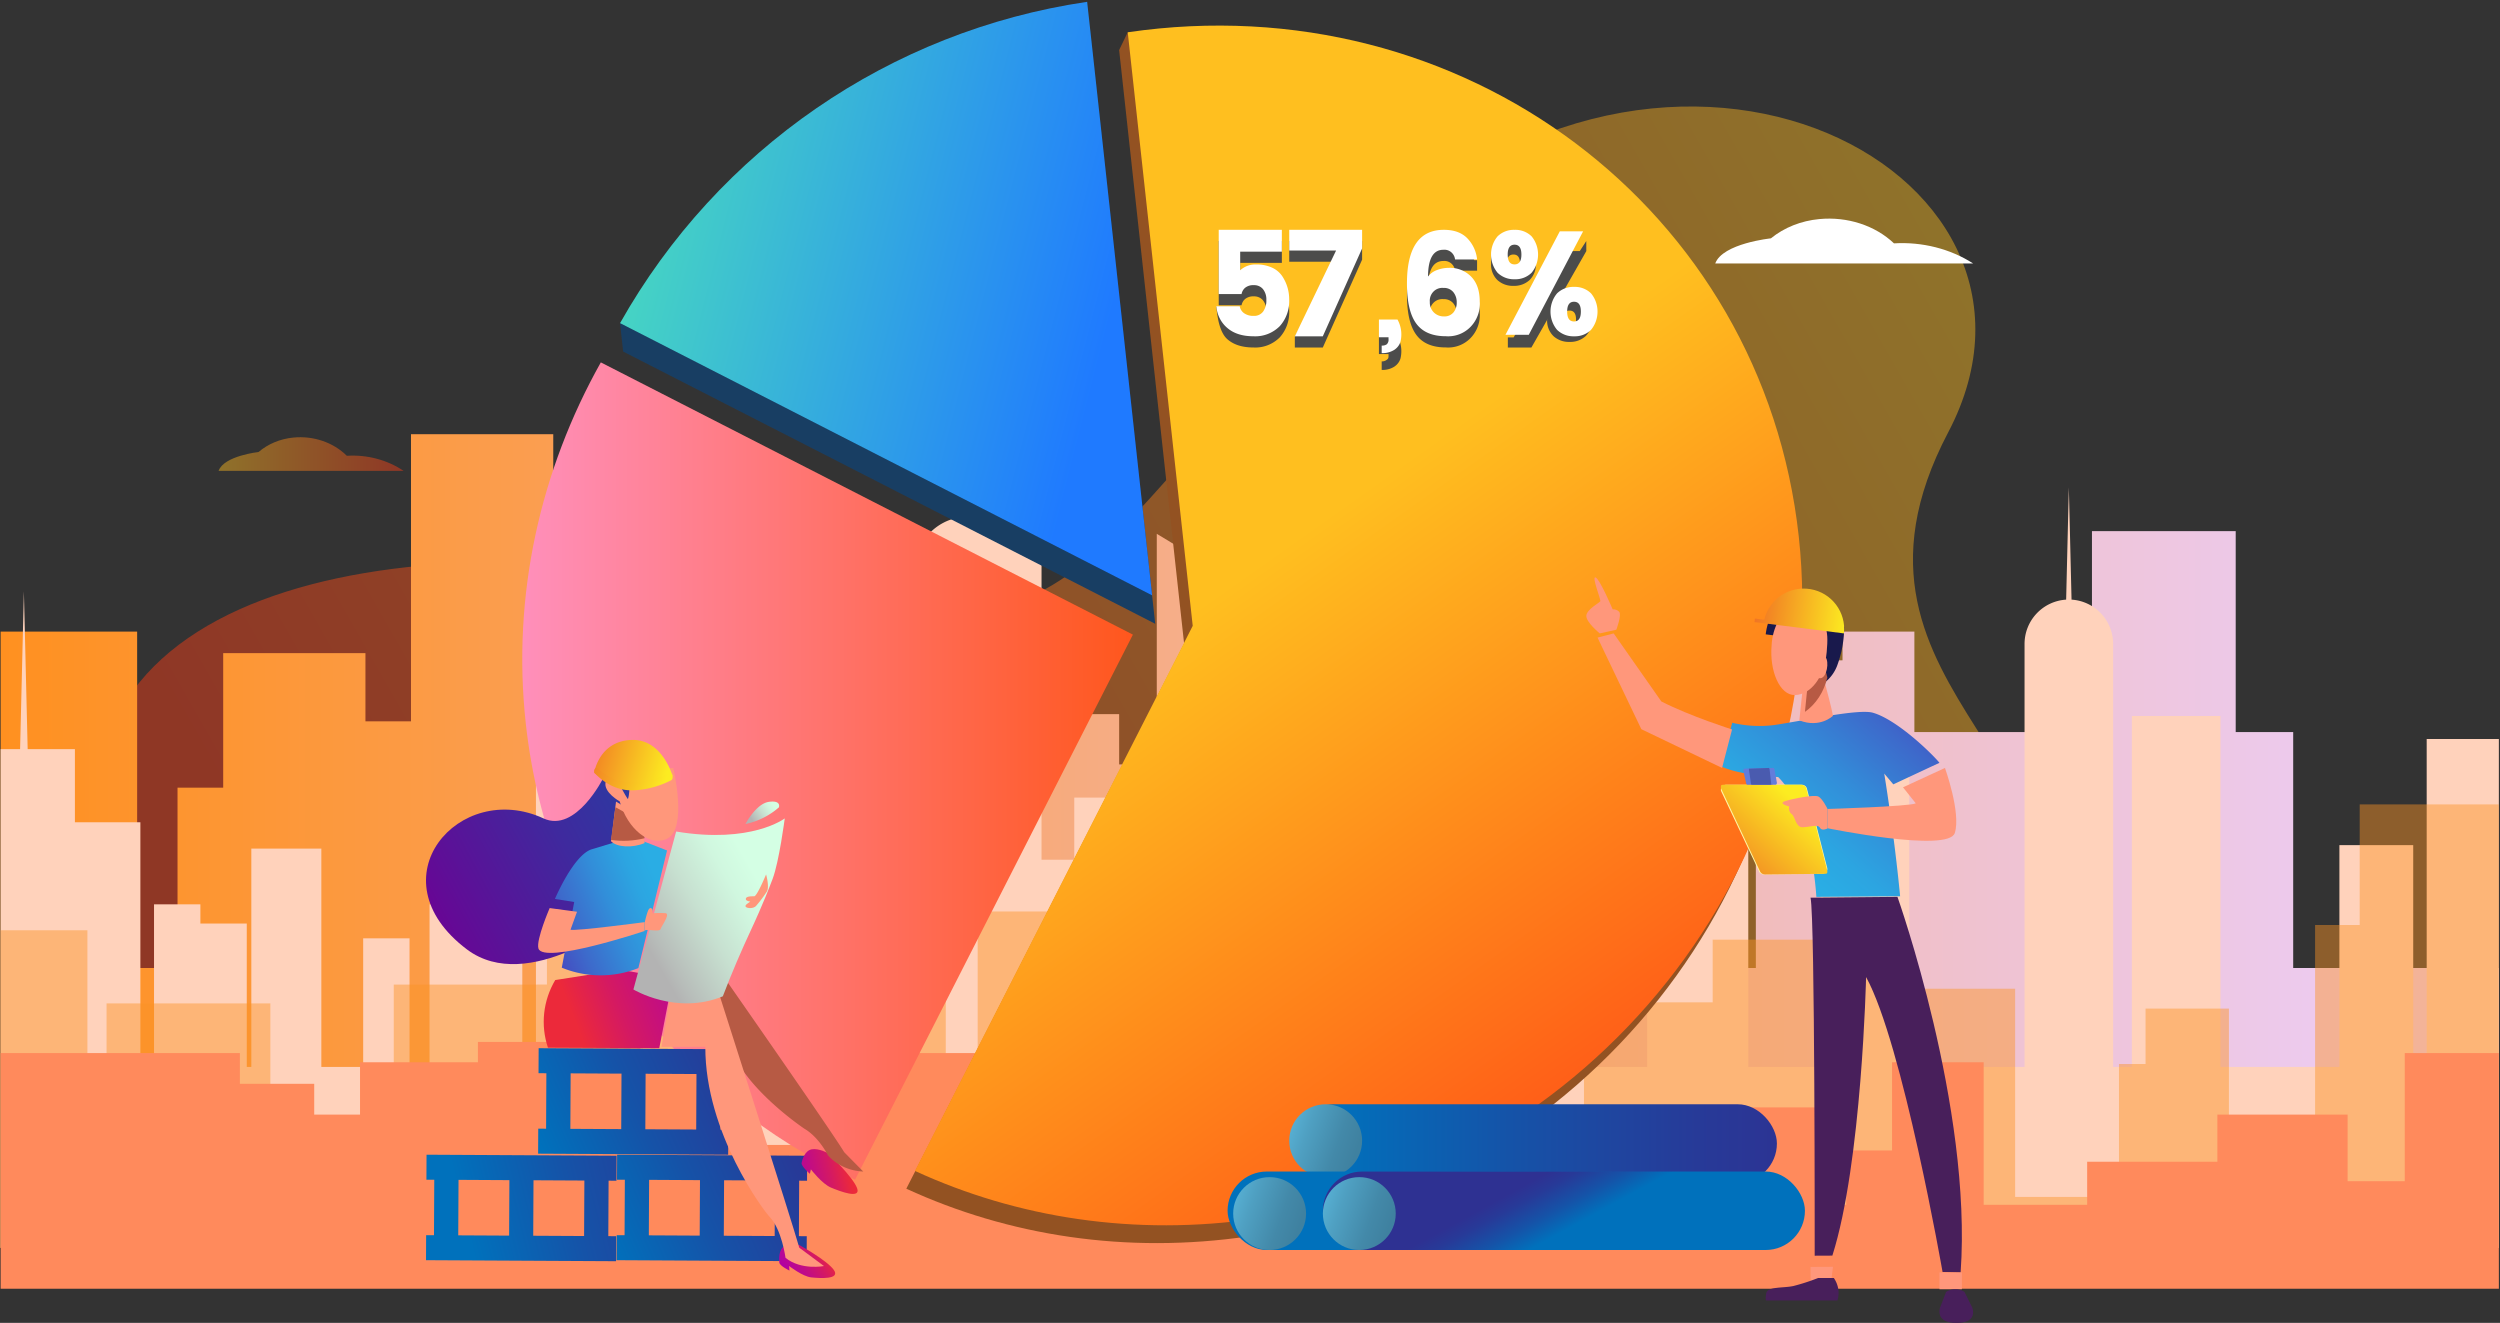 <svg xmlns="http://www.w3.org/2000/svg" width="446" height="236" viewBox="0 0 446 236">
    <rect x="0" y="0" width="446" height="236" fill="#333333" stroke="none"/>
    <defs>
        <linearGradient id="a" x1="96.268%" x2="10.112%" y1="39.275%" y2="69.676%">
            <stop offset="0%" stop-color="#FFBF1F"/>
            <stop offset="100%" stop-color="#FF3B15"/>
        </linearGradient>
        <linearGradient id="b" x1="0%" y1="50%" y2="50%">
            <stop offset="0%" stop-color="#FF901F"/>
            <stop offset="100%" stop-color="#EBCFFF"/>
        </linearGradient>
        <linearGradient id="c" x1="40.124%" x2="73.075%" y1="45.022%" y2="108.612%">
            <stop offset="0%" stop-color="#FFBF1F"/>
            <stop offset="100%" stop-color="#FF3B15"/>
        </linearGradient>
        <linearGradient id="d" x1="0%" y1="50%" y2="50%">
            <stop offset="0%" stop-color="#FF90BD"/>
            <stop offset="100%" stop-color="#FF571D"/>
        </linearGradient>
        <linearGradient id="e" x1="-1.854%" x2="92.559%" y1="25.078%" y2="52.084%">
            <stop offset="0%" stop-color="#4ADEBD"/>
            <stop offset="100%" stop-color="#1F7AFF"/>
        </linearGradient>
        <linearGradient id="f" x1="99.347%" x2="23.223%" y1="-3.808%" y2="72.384%">
            <stop offset="0%" stop-color="#4648BF"/>
            <stop offset="25.427%" stop-color="#3D6ACB"/>
            <stop offset="57.44%" stop-color="#328ED9"/>
            <stop offset="83.447%" stop-color="#2CA5E1"/>
            <stop offset="100%" stop-color="#2AADE4"/>
        </linearGradient>
        <linearGradient id="g" x1="2.786%" x2="102.505%" y1="45.194%" y2="51.502%">
            <stop offset="0%" stop-color="#F17624"/>
            <stop offset="100%" stop-color="#FCEC21"/>
        </linearGradient>
        <linearGradient id="h" x1="-3.855%" x2="76.614%" y1="99.974%" y2="24.933%">
            <stop offset="0%" stop-color="#F17624"/>
            <stop offset="100%" stop-color="#FCEC21"/>
        </linearGradient>
        <linearGradient id="i" x1="7.289%" x2="107.289%" y1="50%" y2="50%">
            <stop offset="0%" stop-color="#0071BC"/>
            <stop offset="37.213%" stop-color="#1553A8"/>
            <stop offset="76.282%" stop-color="#273A98"/>
            <stop offset="100%" stop-color="#2E3192"/>
        </linearGradient>
        <linearGradient id="j" x1="-19.657%" x2="92.217%" y1="25.807%" y2="64.663%">
            <stop offset="0%" stop-color="#5EBDE2"/>
            <stop offset="38.508%" stop-color="#4FA0C2"/>
            <stop offset="76.818%" stop-color="#4389A9"/>
            <stop offset="100%" stop-color="#3F81A0"/>
        </linearGradient>
        <linearGradient id="k" x1="56.659%" x2="105.234%" y1="50%" y2="50%">
            <stop offset="0%" stop-color="#0071BC"/>
            <stop offset="37.213%" stop-color="#1553A8"/>
            <stop offset="76.282%" stop-color="#273A98"/>
            <stop offset="100%" stop-color="#2E3192"/>
        </linearGradient>
        <linearGradient id="l" x1="-19.993%" x2="91.882%" y1="25.691%" y2="64.546%">
            <stop offset="0%" stop-color="#5EBDE2"/>
            <stop offset="38.508%" stop-color="#4FA0C2"/>
            <stop offset="76.818%" stop-color="#4389A9"/>
            <stop offset="100%" stop-color="#3F81A0"/>
        </linearGradient>
        <linearGradient id="m" x1="57.096%" x2="33.561%" y1="52.117%" y2="45.095%">
            <stop offset="0%" stop-color="#0071BC"/>
            <stop offset="37.213%" stop-color="#1553A8"/>
            <stop offset="76.282%" stop-color="#273A98"/>
            <stop offset="100%" stop-color="#2E3192"/>
        </linearGradient>
        <linearGradient id="n" x1="-19.657%" x2="92.217%" y1="25.807%" y2="64.662%">
            <stop offset="0%" stop-color="#5EBDE2"/>
            <stop offset="38.508%" stop-color="#4FA0C2"/>
            <stop offset="76.818%" stop-color="#4389A9"/>
            <stop offset="100%" stop-color="#3F81A0"/>
        </linearGradient>
        <linearGradient id="o" x1="-5.765%" x2="140.286%" y1="63.684%" y2="27.845%">
            <stop offset="0%" stop-color="#0071BC"/>
            <stop offset="37.213%" stop-color="#1553A8"/>
            <stop offset="76.282%" stop-color="#273A98"/>
            <stop offset="100%" stop-color="#2E3192"/>
        </linearGradient>
        <linearGradient id="p" x1="19.402%" x2="173.799%" y1="54.21%" y2="32.969%">
            <stop offset="0%" stop-color="#0071BC"/>
            <stop offset="37.213%" stop-color="#1553A8"/>
            <stop offset="76.282%" stop-color="#273A98"/>
            <stop offset="100%" stop-color="#2E3192"/>
        </linearGradient>
        <linearGradient id="q" x1="-11.277%" x2="134.774%" y1="65.037%" y2="29.197%">
            <stop offset="0%" stop-color="#0071BC"/>
            <stop offset="37.213%" stop-color="#1553A8"/>
            <stop offset="76.282%" stop-color="#273A98"/>
            <stop offset="100%" stop-color="#2E3192"/>
        </linearGradient>
        <linearGradient id="r" x1="24.305%" x2="148.075%" y1="58.348%" y2="29.044%">
            <stop offset="0%" stop-color="#EC293A"/>
            <stop offset="28.927%" stop-color="#D41963"/>
            <stop offset="59.433%" stop-color="#C00C87"/>
            <stop offset="84.221%" stop-color="#B3039E"/>
            <stop offset="100%" stop-color="#AE00A6"/>
        </linearGradient>
        <linearGradient id="s" x1="16.242%" x2="132.708%" y1="65.951%" y2="16.568%">
            <stop offset="0%" stop-color="#6D0194"/>
            <stop offset="10.28%" stop-color="#620B96"/>
            <stop offset="48.813%" stop-color="#3E2A9E"/>
            <stop offset="80.089%" stop-color="#273EA2"/>
            <stop offset="100%" stop-color="#1F45A4"/>
        </linearGradient>
        <linearGradient id="t" x1="-6.048%" x2="91.822%" y1="79.846%" y2="30.666%">
            <stop offset="0%" stop-color="#4648BF"/>
            <stop offset="25.427%" stop-color="#3D6ACB"/>
            <stop offset="57.44%" stop-color="#328ED9"/>
            <stop offset="83.447%" stop-color="#2CA5E1"/>
            <stop offset="100%" stop-color="#2AADE4"/>
        </linearGradient>
        <linearGradient id="u" x1="80.406%" x2="-28.523%" y1="46.007%" y2="64.319%">
            <stop offset="0%" stop-color="#EC293A"/>
            <stop offset="28.927%" stop-color="#D41963"/>
            <stop offset="59.433%" stop-color="#C00C87"/>
            <stop offset="84.221%" stop-color="#B3039E"/>
            <stop offset="100%" stop-color="#AE00A6"/>
        </linearGradient>
        <linearGradient id="v" x1="-14.047%" x2="95.527%" y1="40.061%" y2="58.484%">
            <stop offset="0%" stop-color="#F17624"/>
            <stop offset="100%" stop-color="#FCEC21"/>
        </linearGradient>
        <linearGradient id="w" x1="-18.854%" x2="90.815%" y1="40.649%" y2="53.844%">
            <stop offset="0%" stop-color="#F17624"/>
            <stop offset="100%" stop-color="#FCEC21"/>
        </linearGradient>
        <linearGradient id="x" x1="10.363%" x2="83.165%" y1="65.261%" y2="33.47%">
            <stop offset="0%" stop-color="#B3B3B3"/>
            <stop offset="8.591%" stop-color="#B7BCB9"/>
            <stop offset="47.85%" stop-color="#C7E0D0"/>
            <stop offset="79.715%" stop-color="#D0F7DF"/>
            <stop offset="100%" stop-color="#D4FFE4"/>
        </linearGradient>
        <linearGradient id="y" x1="85.796%" x2="-.727%" y1="36.395%" y2="70.018%">
            <stop offset="0%" stop-color="#EC293A"/>
            <stop offset="28.927%" stop-color="#D41963"/>
            <stop offset="59.433%" stop-color="#C00C87"/>
            <stop offset="84.221%" stop-color="#B3039E"/>
            <stop offset="100%" stop-color="#AE00A6"/>
        </linearGradient>
        <linearGradient id="z" x1="15.797%" x2="78.988%" y1="73.79%" y2="26.26%">
            <stop offset="0%" stop-color="#B3B3B3"/>
            <stop offset="8.591%" stop-color="#B7BCB9"/>
            <stop offset="47.85%" stop-color="#C7E0D0"/>
            <stop offset="79.715%" stop-color="#D0F7DF"/>
            <stop offset="100%" stop-color="#D4FFE4"/>
        </linearGradient>
        <linearGradient id="A" x1="0%" y1="50.076%" y2="50.076%">
            <stop offset="0%" stop-color="#FFBF1F"/>
            <stop offset="100%" stop-color="#FF3B15"/>
        </linearGradient>
    </defs>
    <g fill="none" fill-rule="nonzero">
        <path fill="url(#a)" d="M286.13 226s47.464-9.128 71.895-49.153c24.43-40.025-35.599-51.962-10.47-99.71 25.128-47.75-53.05-87.072-106.098-29.493-53.05 57.58-48.163 70.219-106.098 57.58C77.424 92.584 7.39 102.18 18.093 155.079c12.412 61.347 57.437 69.19 57.437 69.19L286.13 226z" opacity=".45"/>
        <path fill="url(#b)" d="M409.105 106.694V64.602H398.85v-35.85h-25.645v77.942H361.74V64.602h-20.214V46.677h-12.822v5.121h-5.43v2.24h-6.411v3.842h-3.62v48.814h-4.074V46.676h-18.93v60.018h-2.79v-32.17h-24.362v32.17h-1.282V22.351h-24.362v84.343h-6.713V43.956L206.37 29.232v41.131h-6.714v-8.962h-15.913v45.293h-32.245v-70.1h-25.379v70.1H98.701V11.467H73.322V62.68h-8.126V50.517H39.817v24.008h-8.146v32.17h-7.205V46.675H.111V156.62h445.686v-49.925z" transform="translate(0 66)"/>
        <path fill="#FFD2BB" d="M432.921 131.835v58.511h-2.403v-39.579h-13.17v39.579h-21.222V127.73h-15.804v62.616h-3.339v-75.452a7.92 7.92 0 0 0-7.42-7.919l-.482-20.05-.48 20.05a7.919 7.919 0 0 0-7.422 7.919v75.452h-20.57v-56.374h-15.805v56.374h-12.91v-44.308h-18.04v44.308h-10.187v-77.083h-6.827l-.579-24.112-.578 24.112H266.6v15.502h-11.25l-5.573-9.703-5.573 9.703h-1.126v-9.142h-15.899v70.723h-3.082v-31.752h-7.3v-9.621H204.63v-6.686h-12.979v11.09h-5.84V98.26h-4.2a9.565 9.565 0 0 0-8.147-6.06l-.624-25.992-.623 25.98a9.558 9.558 0 0 0-8.395 6.072h-3.318v92.085h-3.082v-56.7h-15.088v56.7h-4.866v-56.7h-10.654l-10.455-18.2-10.454 18.2H95.613v56.7H93.18v-29.012H76.632v29.012h-3.569v-22.947H64.79v22.947h-7.463v-38.959H44.836v38.959h-.812v-25.588H35.75v-3.424h-8.272v29.012h-2.434v-43.655h-11.68v-13.045H4.935l-.674-28.156-.677 28.156H.111v88.974h445.686v-90.785H432.92z"/>
        <path fill="#FC9424" d="M420.97 143.502v21.522h-7.958v38.582h-15.37v-23.67H382.77v9.878h-4.744v23.717h-18.523v-37.137h-25.617v-8.76H305.54v11.183h-22.96v34.714h-24.596v-38.628h-16.962v38.628h-9.034v-54.285h-7.21v-15.47h-16.962v69.755h-6.832V162.6H174.42v50.93h-5.692v-43.847H142.16v43.847h-15.37v-46.27H97.57v8.387H70.244v37.883H48.232v-34.529h-29.22v34.529h-3.417v-47.575H.11v56.663h445.686v-79.117z" opacity=".45"/>
        <path fill="#FF8A5C" d="M429.011 187.866v22.864h-10.195v-11.89h-23.234v8.415h-23.234v7.682h-18.46v-25.426h-16.347v15.732h-8.174v9.694h-4.684V197.56H295.48v17.675h-14.973V197.56h-11.971v17.377h-5.572v-6.36h-11.971v6.36h-6.983V197.56h-22.143v17.377h-3.528V197.56h-11.97v17.377h-2.678v-40.249h-11.97v40.547h-14.256v-27.369h-17.082v6.669H143.3v9.716h-10.748v-14.74h-18.319v-3.627H85.26v3.627H64.228v9.33h-8.173v-5.494H42.793v-5.48H.111v42.046h445.686v-42.047z"/>
        <path fill="#935222" d="M199.652 8.933l11.593 105.891-49.56 97.239c18.197 8.38 39.218 11.713 61.052 8.502 59.763-8.79 103.02-63.289 96.623-121.725-6.334-57.845-118.173-93.084-118.173-93.084l-1.535 3.177"/>
        <path fill="url(#c)" d="M108.188 5.758l11.594 105.892-49.56 97.238c18.196 8.38 39.217 11.713 61.052 8.502 59.763-8.79 103.02-63.288 96.622-121.725-6.395-58.41-59.977-98.646-119.708-89.907" transform="translate(93)"/>
        <path fill="url(#d)" d="M14.186 64.649C3.424 83.833-1.71 106.149.8 129.066c4.06 37.087 27.148 66.844 58.744 81.392l49.565-97.239-94.923-48.57" transform="translate(93)"/>
        <path fill="#183E63" d="M194.496 5.396l-.088.013c-35.277 5.188-83.79 52.237-83.79 52.237l.549 5.07 94.922 48.567L194.496 5.396"/>
        <path fill="url(#e)" d="M100.947.325l-.088.013C65.795 5.516 35.075 26.665 17.62 57.645l94.922 48.567L100.947.325" transform="translate(93)"/>
        <path fill="url(#f)" d="M309.024 128.938a20.88 20.88 0 0 0 7.49.412c5.51-.824 15.053-2.93 17.61-2.198 4.319 1.237 10.527 7.282 11.876 8.93l-8.232 3.847-1.62-1.923s1.755 10.625 2.835 21.891l-14.946.103s-.798-15.445-6.815-21.376c0 0-6.848-.275-10.222-1.923l2.024-7.763z"/>
        <path fill="#19194C" d="M322.947 123a6.848 6.848 0 0 0 4.775-4.179 19.917 19.917 0 0 0 1.278-7s-11.839-1.954-12.745-1.814c-.906.14-1.255 3.16-1.255 3.16l8.923 1.124-.906 3.793s-.139-1.478.698-.144c.836 1.334-.768 5.06-.768 5.06z"/>
        <path fill="#FF977B" d="M327 127.704s-2.296 2.26-6 .811l.18-1.697.67-6.326L324.8 119s.207.75.494 1.818c.597 2.23 1.549 5.846 1.706 6.886z"/>
        <path fill="#B75A44" d="M326 120.86c-.605 2.57-2.037 4.769-4 6.14l.65-6.473 2.87-1.527s.2.768.48 1.86z"/>
        <path fill="#FF977B" d="M325.883 116.319c-.411 4.579-2.893 7.614-5.658 7.68-2.728.066-4.58-4.322-4.168-8.9.074-1.551.496-3.064 1.236-4.422.428-.647 2.763-.796 4.414-.591 1.492.185 3.372.635 3.8 1.461.586 1.133.561 2.711.376 4.772z"/>
        <path fill="#FF977B" d="M323.646 117.94s1.335-1.505 2.024-.706c.689.8.258 3.667-.905 3.761-1.162.094-1.765-1.27-1.765-1.27l.646-1.786z"/>
        <path fill="url(#g)" d="M328.955 113c.423-3.788-2.185-7.248-5.95-7.895-3.765-.646-7.383 1.745-8.254 5.456l-1.67-.211-.081.631 1.632.207L328.955 113z"/>
        <path fill="#FF977B" d="M309 130.136s-7.406-2.334-12.617-4.996L287.88 113l-2.88.747 7.817 16.342 14.4 6.911 1.783-6.864zM288.356 112.34s.987-2.642.517-3.179c-.279-.316-.72-.487-1.174-.454 0 0-2.302-5.449-3.054-5.696-.752-.248.987 3.962.846 4.251-.141.29-2.443 1.445-2.49 2.6-.047 1.157 2.396 3.138 2.396 3.138l2.96-.66zM339.498 140.455L346.98 137s2.892 8.034 1.755 11.607c-1.137 3.574-22.735-.857-22.735-.857v-3.431s14.494-.429 15.773-1l-2.275-2.864z"/>
        <path fill="#FFF6A4" d="M325.446 155.813c-.12.05-.251.077-.384.08l-10.368.107c-.381.004-.728-.202-.879-.523l-6.739-14.266a.807.807 0 0 1 .08-.819.977.977 0 0 1 .79-.392h13.485c.441 0 .824.278.924.671l3.62 14.156c.103.402-.119.815-.53.986z"/>
        <path fill="url(#h)" d="M325.934 155.807c-.124.052-.258.08-.394.082l-10.641.11c-.392.005-.748-.207-.903-.538l-6.917-14.708a.817.817 0 0 1-.014-.671c.127-.055.265-.083.405-.082h13.84c.452 0 .845.285.948.69l3.716 14.597a.801.801 0 0 1-.04.52z"/>
        <path fill="#FF977B" d="M326 144.253s-.867-1.782-1.6-2.153c-.731-.37-4.526.371-5.925.816-1.398.444.733.963.733.963-.152.494.012 1.04.4 1.334.665.444.732 2.371 1.93 2.371s2.796-.593 3.13.074c.332.667 1.332.152 1.332.152v-3.557z"/>
        <path fill="#637DDB" d="M316.792 139.991a.07.07 0 0 1-.041.009h-4.99c-.111 0-.208-.094-.237-.231l-.514-2.238a.368.368 0 0 1-.01-.101c.006-.17.114-.306.246-.308l5.066-.122c.117-.004.22.097.25.243l.431 2.363a.392.392 0 0 1-.035.25.249.249 0 0 1-.166.135z"/>
        <path fill="#4A5BAF" d="M316 139.99c-.01.008-.019.011-.028.01h-3.447c-.076 0-.143-.105-.163-.258l-.355-2.49a.653.653 0 0 1-.007-.112.054.054 0 0 1 .026-.005l3.501-.135c.08-.004.151.109.17.27l.298 2.63c.004.03.005.06.005.09z"/>
        <path fill="#481F5B" d="M338.507 160s13.37 37.58 11.269 67l-3.224-.081s-7.135-40.802-13.642-52.613c0 0-.744 33.118-6.016 49.697l-3.154.015s.063-60.236-.74-63.871l15.507-.147z"/>
        <path fill="#FF977B" d="M346 227h4v3h-4z"/>
        <path fill="#481F5B" d="M346.126 233.218l1.065-2.744a3.05 3.05 0 0 1 3.267 0l1.314 2.63s1.422 2.938-2.84 2.896c-3.836-.039-2.806-2.782-2.806-2.782z"/>
        <path fill="#FF977B" d="M326.63 229h-3.612l-.018-2.979 4-.021z"/>
        <path fill="#481F5B" d="M324.339 228a36.882 36.882 0 0 1-4.386 1.422c-1.805.401-4.652.058-4.86 1.318-.209 1.26 0 1.26 0 1.26h12.706c.413-1.352.185-2.782-.636-4h-2.824z"/>
        <rect width="86" height="14" x="231" y="197" fill="url(#i)" rx="7"/>
        <circle cx="236.5" cy="203.5" r="6.5" fill="url(#j)"/>
        <rect width="86" height="14" x="219" y="209" fill="url(#k)" rx="7"/>
        <circle cx="226.5" cy="216.5" r="6.5" fill="url(#l)"/>
        <rect width="86" height="14" x="236" y="209" fill="url(#m)" rx="7"/>
        <circle cx="242.5" cy="216.5" r="6.5" fill="url(#n)"/>
        <path fill="url(#o)" d="M129.977 191.642l.023-4.46L96.095 187l-.022 4.459 1.401.008-.05 9.895-1.401-.008-.023 4.463 33.905.183.022-4.463-1.405-.008.05-9.895 1.405.008zm-5.774 9.864l-9.076-.049.05-9.9 9.076.05-.05 9.9zm-13.376-.072l-9.076-.049.05-9.9 9.076.05-.05 9.9z"/>
        <path fill="url(#p)" d="M109.977 210.642l.023-4.46L76.095 206l-.022 4.459 1.401.008-.05 9.895-1.401-.008-.023 4.463 33.905.183.022-4.463-1.405-.008.05-9.895 1.405.008zm-5.774 9.864l-9.076-.049.05-9.9 9.076.05-.05 9.9zm-13.376-.072l-9.076-.049.05-9.9 9.076.05-.05 9.9z"/>
        <path fill="url(#q)" d="M143.977 210.642l.023-4.46-33.905-.182-.022 4.459 1.401.008-.05 9.895-1.401-.008-.023 4.463 33.905.183.022-4.463-1.405-.008.05-9.895 1.405.008zm-5.774 9.864l-9.076-.049.05-9.9 9.076.05-.05 9.9zm-13.376-.072l-9.076-.049.05-9.9 9.076.05-.05 9.9z"/>
        <path fill="url(#r)" d="M99.053 174.841c-2.175 3.686-2.645 8.044-1.299 12.062l19.858.097L120 174.672 110.732 173l-11.679 1.841z"/>
        <path fill="url(#s)" d="M107.645 138.771s-4.916 9.909-10.685 7.233c-15.006-6.96-30.469 10.713-13.65 23.377 10.896 8.205 28.098-5.492 28.098-5.492l2.153-17.01 3.439-5.81-4.525-3.069-4.83.771z"/>
        <path fill="url(#t)" d="M105.443 151.549L110.56 150l4.067.021 4.372 1.704-5.115 20.98a18.202 18.202 0 0 1-13.662-.072l2.216-11.717-3.439-.543s3.203-7.616 6.443-8.824z"/>
        <path fill="#FF977B" d="M115 150.4c-2.188.928-4.993.75-6-.333l.163-1.104.735-5.963 4.454 2.709.407 2.944.241 1.747z"/>
        <path fill="#B75A44" d="M115 149.538c-1.944.487-3.999.59-6 .303l.788-5.841 4.776 2.653.436 2.885z"/>
        <path fill="url(#u)" d="M147.747 205.74s4.416 4.213 5.159 6.233c.742 2.02-3.093.55-4.68-.117-1.586-.667-3.56-3.24-3.56-3.24l-.185.792s-1.59-1.365-1.475-1.947c.115-.582.58-2.213 1.831-2.428 1.252-.216 2.91.707 2.91.707z"/>
        <path fill="#B75A44" d="M129.632 175s18.67 26.742 20.98 30.56L154 209c-2.447-.094-4.737-1.146-6.301-2.895 0 0-1.569-3.217-4.216-4.756 0 0-8.785-5.877-12.226-12.479A43.328 43.328 0 0 1 127 175.942l2.632-.942z"/>
        <path fill="#FF977B" d="M120.103 137s2.604 10.764-1.062 12.607c-3.11 1.564-7.1-1.723-8.486-6.638 0 0-2.924-1.611-2.516-3.432.412-1.84 2.074-.304 2.074-.304s1.445 2.687 1.826 3.241c.38.554.485-4.806.485-4.806l7.68-.668z"/>
        <path fill="url(#v)" d="M106 137.867c1.902 1.474 4.35 2.233 6.845 2.123A23.024 23.024 0 0 0 120 138.46s-1.844-6.62-7.267-6.458c-5.907.177-6.733 5.864-6.733 5.864z"/>
        <path fill="url(#w)" d="M119.99 138.578c.043.259-.063.52-.25.621-2.091 1.06-4.302 1.664-6.545 1.786-2.55.157-5.056-.91-7.043-3a.648.648 0 0 1-.144-.527l.002-.012c.027-.183.124-.336.257-.406a.344.344 0 0 1 .402.06c1.895 1.743 4.185 2.61 6.503 2.464a16.85 16.85 0 0 0 6.214-1.614.338.338 0 0 1 .353.03.56.56 0 0 1 .214.367l.038.231z"/>
        <path fill="url(#x)" d="M138.957 144.03s.485-1.309-1.805-.976C134.862 143.387 133 147 133 147a13.059 13.059 0 0 0 5.957-2.97z"/>
        <path fill="url(#y)" d="M142.605 222.122s4.958 2.72 6.159 4.445c1.2 1.726-2.492 1.48-4.036 1.322-1.545-.159-3.954-2.041-3.954-2.041l.064.822s-1.743-.832-1.807-1.43c-.065-.598-.124-2.317.887-2.91 1.01-.591 2.687-.208 2.687-.208z"/>
        <path fill="#FF977B" d="M119.715 177l8.6.396s13.026 40.69 14.277 45.193l4.408 3.272s-4.04.805-6.86-1.458c0 0-.681-5.097-2.847-7.321-.913-.938-11.509-14.869-11.463-30.333l-7.83.007 1.715-9.756zM98.061 162s-2.45 5.662-2.008 7.196c.846 2.933 18.938-3.105 18.938-3.105l.009-1.58s-12.322 1.622-13.221 1.355l1.16-3.208L98.06 162z"/>
        <path fill="url(#z)" d="M120.625 148.346L113 176.522s7.641 4.64 15.95 1.222c1.65-4.314 3.242-8.018 5.25-12.328 0 0 1.94-4.112 3.645-8.646C139.001 153.694 140 146 140 146s-5.95 4.581-19.375 2.346z"/>
        <path fill="#FF977B" d="M115.008 164.612s.433-2.005.767-2.433c.334-.428.785-.053.6.748.783-.058 1.569-.063 2.353-.017.889.148-.669 2.217-.86 2.79-.215.645-2.112.005-2.868.288l.008-1.376zM136.668 156s.637 2.185.146 3.047a23.261 23.261 0 0 1-1.88 2.506c-.49.626-1.747.502-1.908.187-.16-.315.45-.587.817-.9 0 0-.71-.1-.77-.358-.138-.61.937-.584 1.464-.582.528.003 2.131-3.9 2.131-3.9z"/>
        <path fill="#FFF" d="M306 47h46c-4.048-2.611-9.06-3.884-14.114-3.585-3.369-3.2-8.331-4.813-13.33-4.331-3.236.303-6.267 1.51-8.624 3.435 0 0-8.625.896-9.932 4.481z"/>
        <path fill="url(#A)" d="M39 84h33c-2.904-1.959-6.499-2.913-10.125-2.688-2.417-2.401-5.977-3.61-9.562-3.249-2.323.227-4.497 1.132-6.188 2.576 0 0-6.187.673-7.125 3.361z" opacity=".45"/>
        <path fill="#4C4C4B" d="M226.979 49.768a6.51 6.51 0 0 0-2.902-.585 3.976 3.976 0 0 0-2.828 1.039v-3.325h7.434V43h-11.261v11.457h4.074c.08-.448.313-.85.655-1.13a2.31 2.31 0 0 1 1.543-.456 2.027 2.027 0 0 1 1.618.702c.431.554.647 1.26.605 1.974.035.73-.17 1.45-.58 2.04a1.964 1.964 0 0 1-1.667.766 2.815 2.815 0 0 1-1.73-.48c-.428-.321-.685-2.641-.766-3.144H217c.148 1.576.498 4.48 1.94 5.767 1.133 1.01 2.705 1.494 4.68 1.494 1.721.1 3.407-.543 4.667-1.78 1.175-1.29 1.792-3.034 1.705-4.818 0-1.458-.423-2.88-1.21-4.08a4.374 4.374 0 0 0-1.803-1.544zM230 46.69h8.361l-7.365 13.375.002 1.935h4.99L243 46.32V43h-13zM246 60v3.164h1.714v.33c0 .442-.098.515-.294.68a1.42 1.42 0 0 1-.927.3v1.523c.8.032 1.59-.171 2.242-.58.557-.366.952-.893 1.116-1.488a5.492 5.492 0 0 0-.54-3.929H246zM258.469 49.785a6.002 6.002 0 0 0-2.077.38 3.488 3.488 0 0 0-1.633 1.17c.016-3.185.931-4.777 2.746-4.777 1.034-.1 1.956.667 2.077 1.727h3.932l-.002-1.867h-.495a6.071 6.071 0 0 0-1.246-1.906c-.981-1.008-2.379-1.512-4.192-1.512-4.387 0-6.58 3.193-6.579 9.58 0 3.252.552 5.633 1.657 7.14 1.104 1.508 2.86 2.262 5.267 2.262a5.545 5.545 0 0 0 4.419-1.668 5.876 5.876 0 0 0 1.641-4.533c0-1.896-.507-3.37-1.52-4.42a5.298 5.298 0 0 0-3.995-1.576zm.816 7.966a2.07 2.07 0 0 1-1.67.699 2.51 2.51 0 0 1-1.805-.699 2.484 2.484 0 0 1-.73-1.88 2.33 2.33 0 0 1 .643-1.843 2.196 2.196 0 0 1 1.793-.66 2.126 2.126 0 0 1 1.756.749c.411.52.626 1.174.606 1.843a2.672 2.672 0 0 1-.593 1.791zM283.99 56.971v-1.873l-.152.678a3.43 3.43 0 0 0-.949-1.725 4.008 4.008 0 0 0-2.877-1.047 4.05 4.05 0 0 0-2.89 1.047 3.454 3.454 0 0 0-.995 1.863l-.115-.416-.004 1.358h.01c0 .05-.01.093-.01.144a3.845 3.845 0 0 0 1.115 2.95 4.05 4.05 0 0 0 2.889 1.046 4.008 4.008 0 0 0 2.877-1.047 3.869 3.869 0 0 0 1.104-2.95c0-.01-.003-.018-.003-.028zM280 58.594c-.776 0-1.164-.532-1.163-1.594 0-1.062.388-1.594 1.163-1.594s1.163.532 1.163 1.594-.387 1.594-1.163 1.594zM272.89 49.95a3.873 3.873 0 0 0 1.103-2.95c0-.038-.008-.07-.009-.107v-1.88l-.166.685a3.414 3.414 0 0 0-.929-1.648 4.012 4.012 0 0 0-2.877-1.046 4.054 4.054 0 0 0-2.89 1.046 3.334 3.334 0 0 0-.867 1.377l-.249-.25.001 1.78.003.004c0 .014-.003.025-.003.039a3.85 3.85 0 0 0 1.115 2.95 4.051 4.051 0 0 0 2.89 1.046 4.01 4.01 0 0 0 2.877-1.046zM268.836 47c0-1.062.387-1.594 1.163-1.594.775 0 1.163.531 1.163 1.594 0 1.063-.388 1.594-1.163 1.594-.776 0-1.164-.531-1.163-1.594z"/>
        <path fill="#4C4C4B" d="M283 44.793L282.992 43l-1.16 1.793H278.8l-8.767 15.394H269V62h4.2l9.8-17.207z"/>
        <path fill="#FFF" d="M217.42 41h11.262v3.897h-7.433v3.325a3.973 3.973 0 0 1 2.828-1.04 6.52 6.52 0 0 1 2.902.585 4.372 4.372 0 0 1 1.802 1.546 7.443 7.443 0 0 1 1.21 4.078c.088 1.785-.528 3.529-1.704 4.82-1.26 1.236-2.946 1.879-4.668 1.779-1.976 0-3.536-.498-4.68-1.494-1.122-.951-1.823-2.346-1.939-3.858h4.174c.083.505.36.95.766 1.234.514.346 1.119.514 1.729.48.64.04 1.26-.245 1.667-.765.41-.59.616-1.31.58-2.04a2.934 2.934 0 0 0-.605-1.974 2.028 2.028 0 0 0-1.618-.701 2.31 2.31 0 0 0-1.543.454 1.9 1.9 0 0 0-.655 1.13h-4.075V41zM230 41h13v3.32L235.987 60h-4.99l7.364-15.31H230zM246 57h3.311a5.494 5.494 0 0 1 .54 3.929c-.164.595-.559 1.122-1.115 1.489a3.943 3.943 0 0 1-2.243.579v-1.344c.334.025.666-.064.928-.248.23-.258.335-.585.293-.91v-.331H246V57zM257.505 44.558c-1.814 0-2.73 1.592-2.746 4.777.422-.545.99-.95 1.633-1.169a5.99 5.99 0 0 1 2.077-.382 5.3 5.3 0 0 1 3.994 1.576c1.014 1.05 1.52 2.524 1.521 4.422a5.875 5.875 0 0 1-1.641 4.532 5.544 5.544 0 0 1-4.418 1.668c-2.407 0-4.163-.754-5.268-2.261-1.105-1.508-1.657-3.889-1.657-7.14 0-6.387 2.193-9.58 6.579-9.581 1.813 0 3.21.504 4.192 1.512a6.332 6.332 0 0 1 1.743 3.773h-3.932c-.12-1.06-1.043-1.827-2.077-1.727zm2.374 9.402a2.837 2.837 0 0 0-.606-1.843 2.125 2.125 0 0 0-1.756-.75 2.197 2.197 0 0 0-1.793.661 2.33 2.33 0 0 0-.643 1.843 2.481 2.481 0 0 0 .73 1.88c.489.467 1.137.718 1.805.699.63.037 1.243-.22 1.669-.7.408-.5.62-1.138.594-1.79zM267.172 48.664c-1.563-1.864-1.563-4.643 0-6.506a4.14 4.14 0 0 1 3.036-1.154 4.099 4.099 0 0 1 3.024 1.154c1.546 1.87 1.546 4.635 0 6.506a4.1 4.1 0 0 1-3.024 1.154 4.14 4.14 0 0 1-3.036-1.154zm1.399 11.07l9.7-18.468h4.159l-9.702 18.468h-4.157zm1.625-12.566c.815 0 1.222-.585 1.222-1.757 0-1.171-.408-1.757-1.222-1.758-.815 0-1.223.586-1.222 1.758 0 1.172.407 1.757 1.222 1.757zm7.584 11.674c-1.562-1.864-1.562-4.642 0-6.506a4.141 4.141 0 0 1 3.037-1.154 4.097 4.097 0 0 1 3.024 1.154c1.545 1.87 1.545 4.636 0 6.506a4.097 4.097 0 0 1-3.024 1.154 4.14 4.14 0 0 1-3.037-1.154zm3.024-1.495c.815 0 1.222-.586 1.223-1.758 0-1.172-.408-1.757-1.223-1.757-.815 0-1.222.585-1.222 1.757s.408 1.758 1.222 1.758z"/>
    </g>
</svg>

